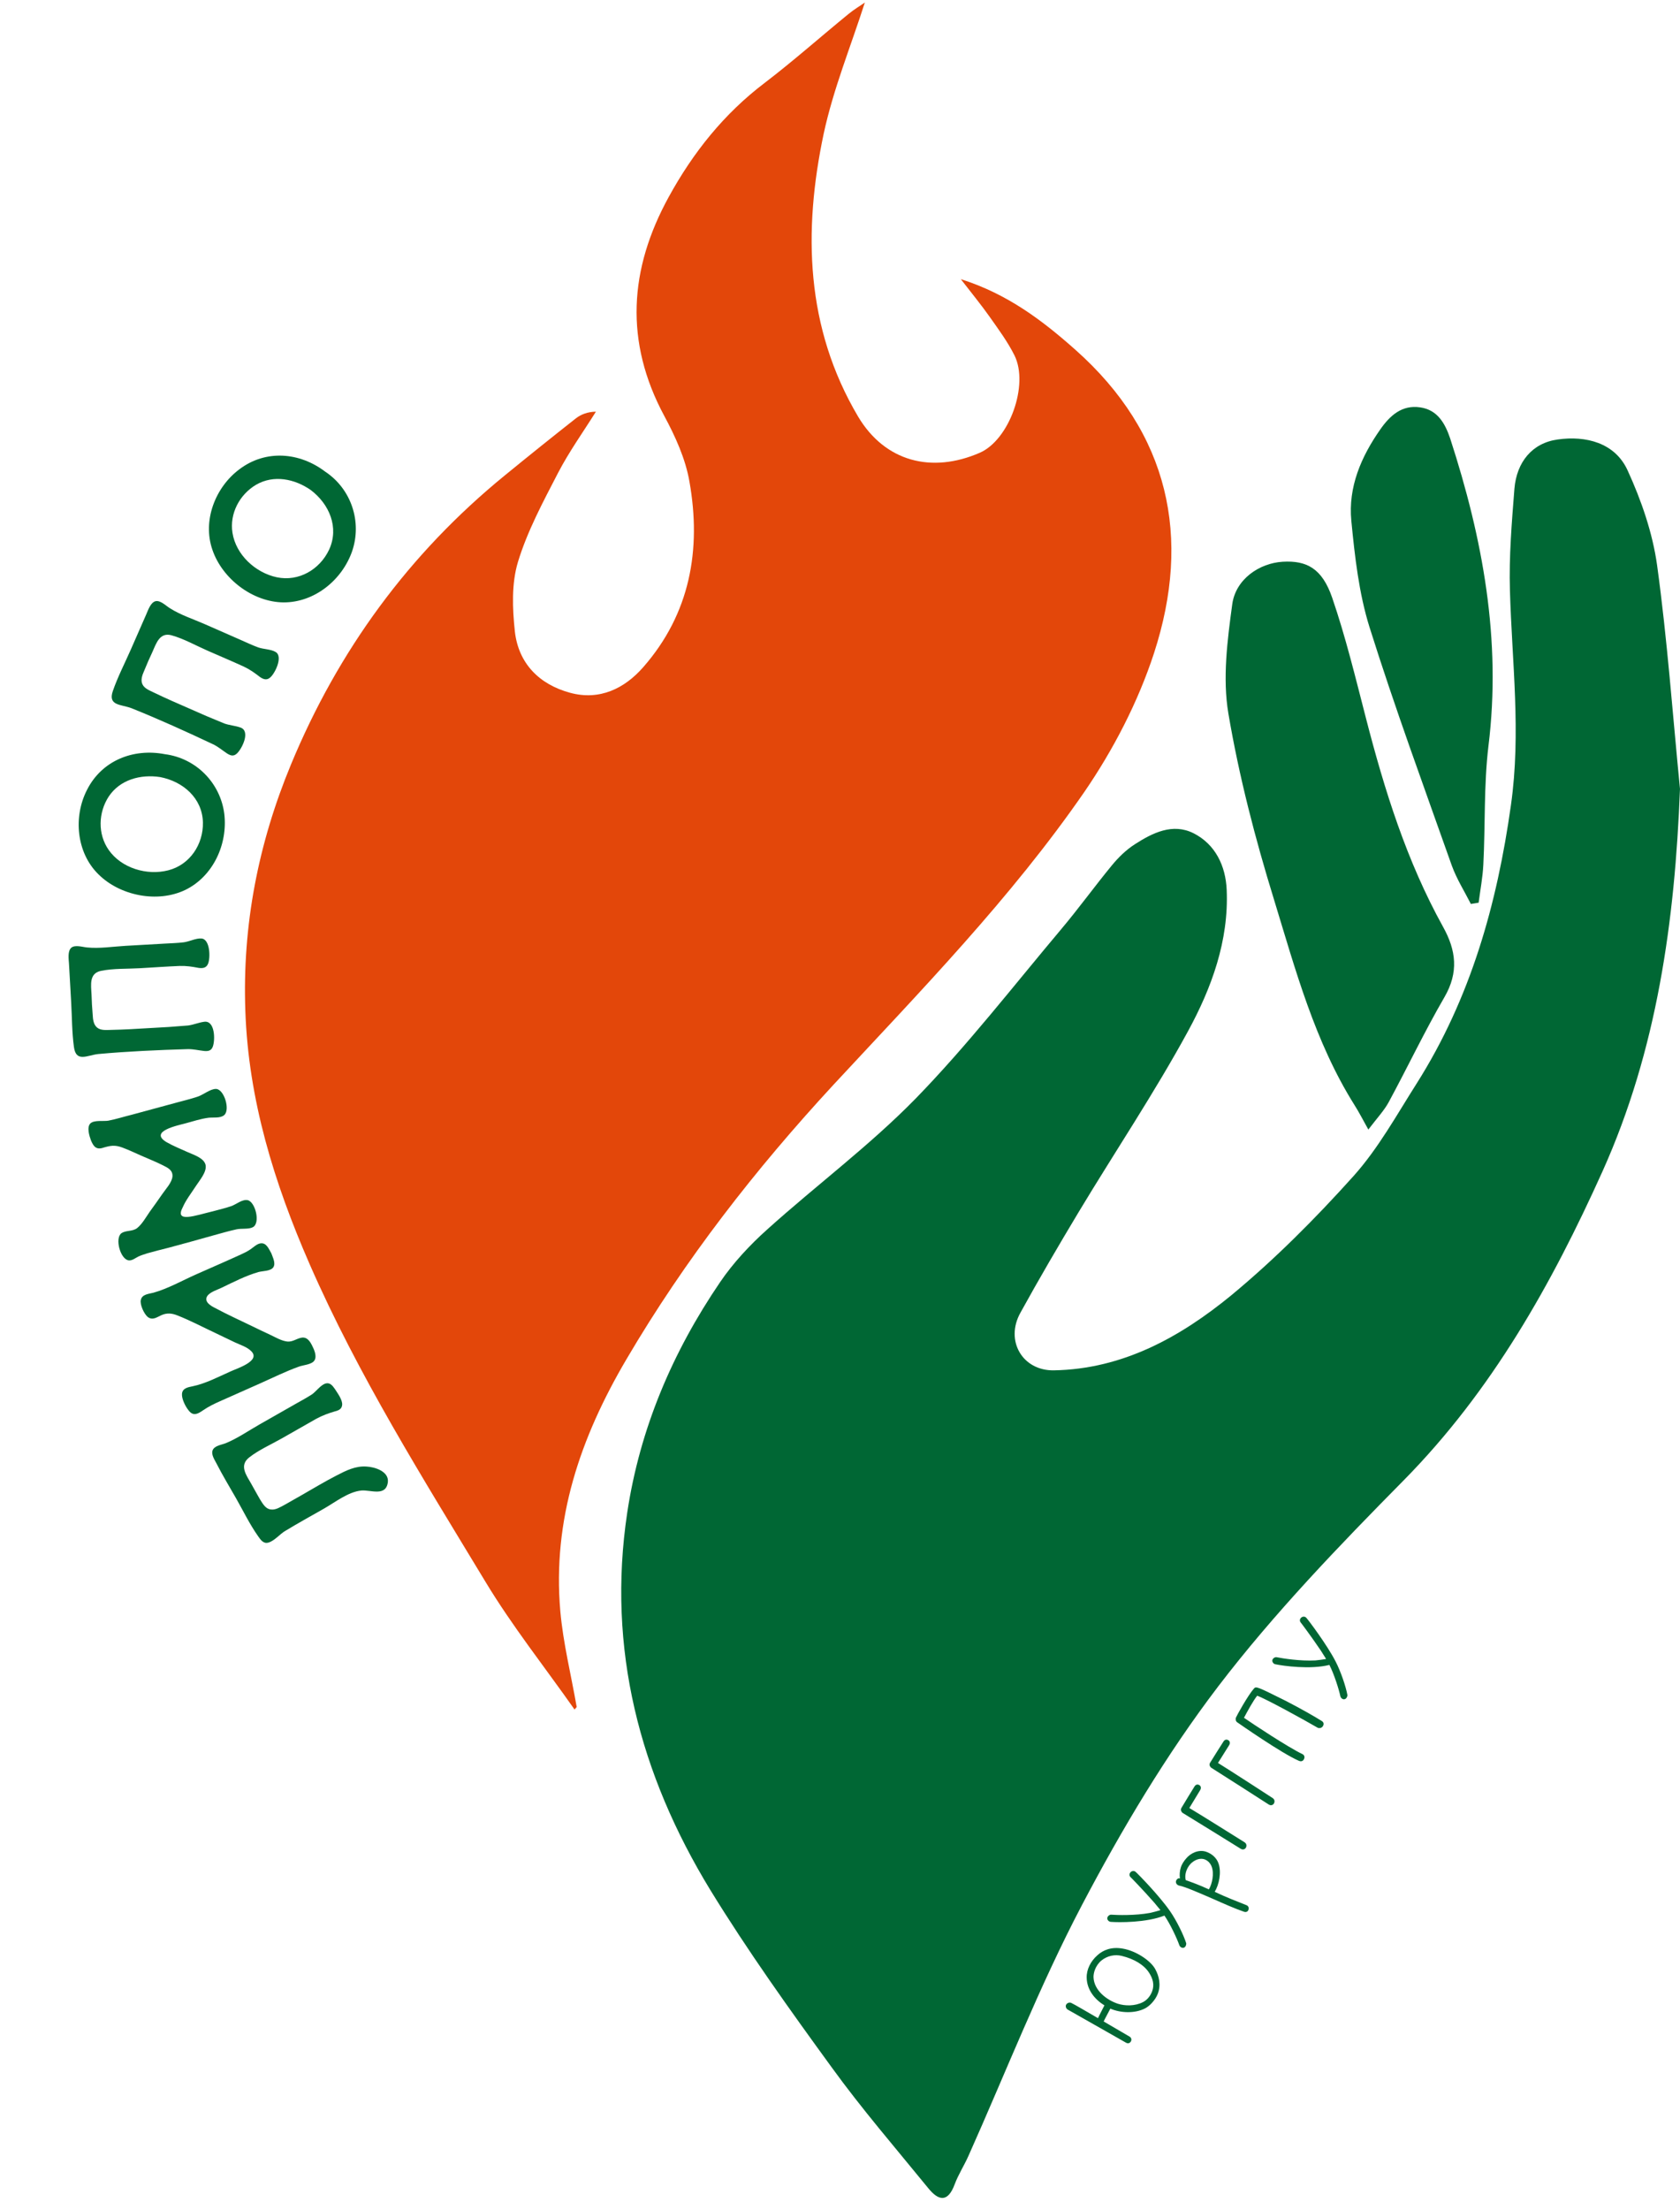 <?xml version="1.0" encoding="UTF-8"?> <svg xmlns="http://www.w3.org/2000/svg" width="108" height="142" viewBox="0 0 108 142" fill="none"><path d="M24.934 95.23C24.813 96.185 23.823 95.715 23.233 95.77C22.393 95.85 21.55 96.521 20.836 96.928C20.011 97.397 19.168 97.862 18.344 98.361C17.998 98.558 17.638 99.014 17.252 99.115C16.936 99.207 16.755 98.941 16.586 98.697C16.051 97.938 15.631 97.07 15.174 96.267C14.755 95.531 14.307 94.796 13.922 94.041C13.806 93.812 13.569 93.474 13.664 93.199C13.768 92.888 14.253 92.834 14.518 92.727C15.271 92.417 15.969 91.931 16.683 91.525L19.014 90.198C19.36 90.001 19.734 89.803 20.067 89.584C20.338 89.385 20.589 89.021 20.904 88.901C21.203 88.804 21.37 89.019 21.532 89.252C21.689 89.502 22.029 89.944 21.995 90.273C21.969 90.539 21.767 90.624 21.534 90.683C21.104 90.809 20.738 90.944 20.341 91.155L18.122 92.418C17.43 92.812 16.639 93.159 16.015 93.647C15.365 94.165 15.829 94.772 16.153 95.341C16.8 96.478 16.981 96.951 17.431 96.99C17.732 97.026 18.032 96.826 18.283 96.697L19.421 96.05C20.168 95.624 20.892 95.183 21.647 94.798C22.25 94.484 22.861 94.181 23.553 94.23C24.083 94.253 25.012 94.536 24.934 95.23Z" fill="#006734"></path><path d="M17.445 80.532C17.532 80.789 17.744 81.172 17.566 81.434C17.382 81.684 16.878 81.656 16.604 81.735C15.795 81.969 15.018 82.37 14.266 82.732C14.002 82.864 13.478 83.013 13.31 83.298C13.116 83.651 13.553 83.906 13.822 84.039C14.596 84.454 15.39 84.817 16.194 85.204C16.57 85.388 16.964 85.578 17.352 85.756C17.707 85.922 18.092 86.157 18.476 86.198C18.825 86.225 19.053 86.011 19.377 85.951C19.742 85.888 19.93 86.183 20.077 86.483C20.198 86.724 20.381 87.134 20.219 87.403C20.051 87.688 19.482 87.703 19.195 87.816C18.36 88.117 17.555 88.517 16.734 88.882L14.13 90.039C13.755 90.206 13.397 90.38 13.053 90.617C12.709 90.854 12.426 91.008 12.133 90.632C11.926 90.388 11.673 89.882 11.699 89.561C11.728 89.184 12.098 89.132 12.393 89.07C13.24 88.89 14.035 88.467 14.809 88.123C15.191 87.939 16.787 87.454 16.155 86.822C15.892 86.546 15.438 86.41 15.101 86.251L13.869 85.661C13.054 85.28 12.263 84.859 11.427 84.528C11.066 84.38 10.741 84.342 10.377 84.503C10.084 84.634 9.816 84.851 9.504 84.625C9.266 84.436 8.978 83.82 9.055 83.519C9.134 83.16 9.56 83.139 9.862 83.061C10.799 82.799 11.707 82.283 12.598 81.887C13.572 81.454 14.55 81.033 15.518 80.589C15.718 80.5 15.912 80.4 16.096 80.276C16.291 80.147 16.502 79.927 16.739 79.891C17.133 79.829 17.28 80.255 17.445 80.532Z" fill="#006734"></path><path d="M15.93 77.116C16.415 77.237 16.75 78.569 16.266 78.846C15.989 79.001 15.527 78.914 15.201 78.989C14.711 79.095 14.219 79.241 13.736 79.372C12.761 79.65 11.795 79.912 10.829 80.173C10.367 80.285 9.921 80.406 9.475 80.527C9.281 80.593 9.082 80.647 8.894 80.737C8.706 80.828 8.501 81.004 8.283 80.983C7.737 80.931 7.364 79.556 7.809 79.236C8.101 79.038 8.502 79.142 8.812 78.912C9.14 78.65 9.38 78.213 9.619 77.868C9.889 77.49 10.171 77.107 10.437 76.716C10.646 76.407 11.061 75.975 11.087 75.583C11.111 75.178 10.778 75.028 10.47 74.873C10.023 74.648 9.562 74.467 9.094 74.261C8.686 74.08 8.274 73.885 7.86 73.731C7.387 73.554 7.095 73.606 6.628 73.746C6.188 73.892 6.007 73.662 5.846 73.267C5.744 72.989 5.568 72.438 5.806 72.187C6.048 71.949 6.663 72.061 6.967 72.006C7.485 71.905 7.974 71.746 8.485 71.621L11.371 70.839C11.805 70.722 12.254 70.613 12.693 70.468C13.061 70.355 13.523 69.95 13.9 69.968C14.415 70.001 14.811 71.316 14.41 71.651C14.162 71.865 13.687 71.781 13.392 71.82C12.904 71.886 12.416 72.045 11.945 72.173C11.425 72.314 9.546 72.69 10.705 73.386C11.13 73.63 11.607 73.82 12.047 74.02C12.427 74.196 13.119 74.394 13.218 74.859C13.302 75.315 12.811 75.86 12.588 76.213C12.307 76.648 11.96 77.088 11.755 77.556C11.19 78.613 12.553 78.097 13.715 77.822C14.099 77.718 14.499 77.623 14.876 77.495C15.179 77.386 15.589 77.035 15.93 77.116Z" fill="#006734"></path><path d="M13.684 67.239C13.584 67.515 13.394 67.551 13.122 67.528C12.747 67.486 12.421 67.401 12.049 67.41C10.15 67.467 8.201 67.552 6.308 67.725C5.606 67.803 4.888 68.281 4.753 67.273C4.622 66.33 4.63 65.34 4.575 64.391L4.434 61.906C4.417 61.624 4.337 61.114 4.582 60.895C4.827 60.688 5.312 60.853 5.596 60.876C6.398 60.958 7.264 60.819 8.071 60.773L10.595 60.629C11.005 60.605 11.415 60.595 11.811 60.546C12.168 60.5 12.605 60.27 12.954 60.301C13.509 60.347 13.54 61.553 13.369 61.936C13.255 62.199 13.025 62.225 12.766 62.189C12.35 62.109 11.987 62.053 11.551 62.065C10.692 62.101 9.834 62.163 8.988 62.211C8.168 62.258 7.292 62.218 6.492 62.38C5.729 62.539 5.848 63.265 5.883 63.88C5.896 64.329 5.921 64.764 5.959 65.212C5.975 65.494 6.008 65.839 6.25 66.031C6.492 66.223 6.85 66.177 7.132 66.174C7.556 66.162 7.967 66.152 8.377 66.128L10.849 65.987C11.271 65.95 11.681 65.927 12.091 65.891C12.448 65.844 12.774 65.697 13.131 65.651C13.82 65.56 13.84 66.806 13.684 67.239Z" fill="#006734"></path><path d="M14.418 52.286C14.653 54.229 13.707 56.305 11.914 57.179C10.124 58.04 7.707 57.556 6.32 56.169C4.907 54.777 4.707 52.476 5.592 50.754C6.546 48.862 8.572 48.067 10.601 48.459C12.602 48.715 14.163 50.301 14.418 52.286ZM13.045 52.842C13.005 51.272 11.756 50.209 10.294 49.929C9.038 49.737 7.713 50.093 6.99 51.179C6.317 52.209 6.271 53.594 6.992 54.618C7.818 55.791 9.454 56.27 10.817 55.92C12.208 55.563 13.073 54.254 13.045 52.842Z" fill="#006734"></path><path d="M15.233 48.412C15.018 48.612 14.832 48.559 14.601 48.415C14.286 48.206 14.033 47.983 13.698 47.822C11.979 47.012 10.203 46.204 8.439 45.499C7.777 45.251 6.92 45.351 7.257 44.392C7.568 43.491 8.024 42.612 8.406 41.743L9.407 39.463C9.52 39.205 9.68 38.714 9.997 38.629C10.309 38.556 10.667 38.923 10.91 39.072C11.587 39.509 12.422 39.778 13.162 40.103L15.477 41.119C15.853 41.284 16.224 41.461 16.599 41.598C16.938 41.719 17.432 41.711 17.728 41.897C18.203 42.19 17.683 43.279 17.357 43.542C17.136 43.726 16.919 43.645 16.705 43.494C16.37 43.235 16.072 43.02 15.678 42.833C14.896 42.476 14.103 42.142 13.328 41.801C12.576 41.471 11.813 41.038 11.026 40.819C10.274 40.615 10.051 41.316 9.803 41.88C9.611 42.286 9.436 42.685 9.267 43.102C9.153 43.36 9.026 43.683 9.155 43.964C9.284 44.245 9.623 44.365 9.876 44.491C10.259 44.673 10.63 44.85 11.006 45.015L13.274 46.01C13.667 46.169 14.043 46.334 14.424 46.487C14.763 46.608 15.12 46.625 15.46 46.746C16.115 46.977 15.567 48.096 15.233 48.412Z" fill="#006734"></path><path d="M22.634 35.427C21.986 37.273 20.218 38.715 18.223 38.706C16.236 38.685 14.284 37.181 13.654 35.323C13.003 33.45 13.843 31.299 15.398 30.146C17.091 28.872 19.26 29.056 20.906 30.305C22.587 31.42 23.284 33.534 22.634 35.427ZM21.157 35.318C21.816 33.892 21.167 32.386 19.98 31.488C18.938 30.76 17.592 30.492 16.464 31.146C15.404 31.771 14.75 32.994 14.944 34.231C15.165 35.647 16.42 36.801 17.797 37.092C19.202 37.386 20.557 36.596 21.157 35.318Z" fill="#006734"></path><path d="M108 50.669C107.671 59.182 106.526 67.471 103.014 75.272C99.751 82.509 95.909 89.363 90.239 95.113C86.068 99.336 81.91 103.651 78.319 108.348C74.977 112.73 72.109 117.545 69.543 122.426C66.806 127.636 64.662 133.149 62.254 138.53C61.978 139.148 61.61 139.714 61.373 140.345C60.925 141.556 60.32 141.398 59.662 140.582C57.571 138.017 55.4 135.504 53.466 132.833C50.755 129.11 48.071 125.36 45.664 121.439C41.125 114.006 39.006 105.941 40.322 97.192C41.138 91.784 43.23 86.877 46.295 82.377C47.137 81.14 48.203 79.996 49.321 78.996C52.479 76.154 55.913 73.602 58.873 70.576C62.202 67.155 65.149 63.352 68.227 59.695C69.346 58.366 70.372 56.945 71.477 55.603C71.898 55.09 72.398 54.603 72.951 54.248C74.095 53.511 75.385 52.867 76.727 53.538C78.134 54.248 78.792 55.643 78.858 57.169C79.003 60.445 77.884 63.484 76.371 66.26C74.214 70.22 71.688 73.983 69.359 77.851C68.07 79.996 66.806 82.153 65.596 84.35C64.596 86.153 65.741 88.087 67.754 88.048C72.174 87.969 75.871 85.916 79.147 83.232C81.963 80.903 84.568 78.285 87.015 75.562C88.607 73.786 89.791 71.628 91.081 69.602C94.541 64.129 96.238 58.103 97.133 51.722C97.79 47.078 97.198 42.539 97.067 37.947C97.001 35.763 97.185 33.579 97.356 31.395C97.501 29.698 98.488 28.461 100.146 28.237C101.935 27.987 103.816 28.435 104.632 30.224C105.513 32.145 106.237 34.237 106.527 36.315C107.184 41.091 107.526 45.894 108 50.696V50.669Z" fill="#006734"></path><path d="M36.941 109.85C35.02 107.114 32.928 104.483 31.205 101.628C27.179 94.97 23.035 88.379 19.903 81.222C17.627 76.011 15.969 70.67 15.772 64.947C15.575 59.447 16.601 54.198 18.706 49.119C21.745 41.791 26.284 35.581 32.441 30.555C33.955 29.318 35.494 28.082 37.033 26.871C37.362 26.621 37.77 26.463 38.309 26.45C37.494 27.753 36.586 29.016 35.875 30.384C34.915 32.239 33.902 34.12 33.297 36.107C32.876 37.502 32.941 39.107 33.099 40.581C33.336 42.633 34.665 43.975 36.652 44.514C38.546 45.027 40.151 44.238 41.349 42.87C44.361 39.436 45.098 35.318 44.322 30.95C44.072 29.489 43.414 28.042 42.704 26.726C40.138 21.951 40.441 17.293 42.993 12.649C44.559 9.794 46.545 7.307 49.164 5.321C51.006 3.913 52.742 2.373 54.545 0.9C54.913 0.597 55.321 0.36 55.597 0.163C54.703 2.952 53.571 5.715 52.953 8.583C51.624 14.859 51.782 21.056 55.163 26.766C56.887 29.66 59.886 30.437 62.978 29.095C64.873 28.279 66.162 24.74 65.215 22.832C64.781 21.964 64.189 21.161 63.623 20.359C63.084 19.596 62.491 18.872 61.768 17.938C64.767 18.885 67.017 20.595 69.135 22.477C75.161 27.832 76.609 34.515 74.188 41.962C73.162 45.106 71.57 48.172 69.701 50.895C64.991 57.711 59.202 63.644 53.571 69.709C48.572 75.117 44.033 80.932 40.27 87.339C37.296 92.391 35.507 97.641 36.02 103.522C36.204 105.588 36.717 107.627 37.073 109.679C37.02 109.732 36.981 109.798 36.928 109.85H36.941Z" fill="#E3470A"></path><path d="M87.966 72.578C87.585 71.893 87.348 71.433 87.072 70.999C84.519 66.933 83.282 62.315 81.901 57.803C80.691 53.882 79.651 49.882 78.967 45.843C78.585 43.58 78.901 41.146 79.217 38.817C79.441 37.212 80.954 36.186 82.454 36.094C84.006 36.002 84.993 36.528 85.637 38.396C86.506 40.922 87.137 43.541 87.808 46.133C89.005 50.777 90.427 55.329 92.768 59.552C93.61 61.065 93.781 62.473 92.86 64.065C91.584 66.262 90.492 68.565 89.282 70.801C88.992 71.341 88.558 71.801 87.953 72.591L87.966 72.578Z" fill="#006734"></path><path d="M94.568 58.105C94.147 57.276 93.647 56.487 93.331 55.619C91.529 50.527 89.66 45.449 88.042 40.304C87.358 38.12 87.095 35.765 86.871 33.463C86.661 31.292 87.503 29.345 88.739 27.582C89.358 26.7 90.121 26.003 91.292 26.174C92.41 26.332 92.897 27.2 93.226 28.174C95.318 34.607 96.528 41.12 95.686 47.935C95.383 50.448 95.489 53.014 95.357 55.553C95.318 56.368 95.16 57.184 95.055 58C94.897 58.026 94.726 58.053 94.568 58.079V58.105Z" fill="#006734"></path><path d="M72.188 125.205C73.043 125.353 73.966 125.981 74.258 126.507C74.521 126.98 74.644 127.551 74.425 128.116C74.252 128.539 73.907 128.888 73.617 129.042C72.954 129.386 72.037 129.344 71.379 129.06C71.191 129.428 71.021 129.722 70.951 129.885C71.594 130.256 72.25 130.646 72.616 130.858C72.732 130.925 72.761 131.06 72.699 131.168C72.621 131.302 72.496 131.312 72.38 131.245C71.487 130.73 69.149 129.416 68.64 129.122C68.533 129.06 68.478 128.909 68.54 128.802C68.601 128.695 68.752 128.639 68.865 128.692C69.09 128.798 69.817 129.23 70.585 129.673C70.723 129.372 70.852 129.149 70.999 128.852C70.393 128.479 69.875 127.87 69.858 127.075C69.844 126.542 70.116 126.009 70.55 125.628C70.902 125.308 71.434 125.067 72.188 125.205ZM73.874 126.761C73.548 126.252 72.924 125.868 72.109 125.671C71.672 125.562 71.186 125.662 70.807 125.967C70.394 126.312 70.285 126.809 70.298 127.055C70.335 127.898 71.158 128.515 71.869 128.748C72.314 128.885 72.94 128.914 73.479 128.641C73.77 128.487 73.951 128.235 74.06 127.964C74.23 127.526 74.106 127.122 73.874 126.761Z" fill="#006734"></path><path d="M72.67 120.304C72.751 120.208 72.902 120.177 73.01 120.278C73.153 120.399 74.534 121.809 75.224 122.808C75.638 123.403 76.096 124.347 76.253 124.849C76.274 124.934 76.225 125.097 76.116 125.14C76.001 125.191 75.859 125.107 75.813 124.983C75.672 124.575 75.237 123.632 74.857 123.082C73.695 123.542 71.915 123.527 71.401 123.484C71.286 123.476 71.174 123.361 71.182 123.246C71.191 123.131 71.319 123.016 71.434 123.024C71.825 123.053 72.97 123.086 73.926 122.911C74.133 122.867 74.378 122.797 74.582 122.738L74.592 122.72C74.461 122.558 74.342 122.415 74.201 122.247C73.493 121.441 72.689 120.615 72.671 120.604C72.599 120.525 72.584 120.408 72.67 120.304Z" fill="#006734"></path><path d="M80.253 122.72C80.199 122.868 80.041 122.868 79.957 122.829C79.368 122.626 78.636 122.3 77.913 121.98C77.043 121.605 76.195 121.232 75.817 121.158C75.708 121.14 75.595 121.047 75.593 120.913C75.595 120.83 75.654 120.733 75.736 120.698C75.789 120.67 75.861 120.69 75.861 120.69C75.811 120.515 75.844 120.184 75.906 120.004C75.966 119.787 76.109 119.573 76.263 119.4C76.525 119.089 77.029 118.818 77.525 118.975C77.876 119.093 78.192 119.347 78.324 119.705C78.546 120.312 78.357 121.115 78.088 121.555C78.8 121.893 79.486 122.155 80.117 122.407C80.248 122.451 80.311 122.586 80.253 122.72ZM77.713 121.398C77.923 121.055 78.068 120.382 77.889 119.923C77.794 119.683 77.6 119.505 77.369 119.448C77.06 119.38 76.755 119.544 76.548 119.744C76.243 120.065 76.141 120.51 76.227 120.804C76.595 120.933 77.13 121.126 77.713 121.398Z" fill="#006734"></path><path d="M80.088 118.726C80.033 118.814 79.906 118.88 79.757 118.787C79.242 118.464 76.706 116.898 76.019 116.479C75.984 116.457 75.863 116.32 75.942 116.175C76.021 116.03 76.79 114.784 76.79 114.784C76.862 114.67 76.978 114.621 77.109 114.703C77.213 114.769 77.223 114.909 77.152 115.023L76.457 116.169C77.307 116.678 79.534 118.075 80.006 118.371C80.163 118.47 80.142 118.639 80.088 118.726Z" fill="#006734"></path><path d="M81.89 115.887C81.834 115.974 81.706 116.038 81.559 115.943C81.049 115.612 78.537 114.006 77.857 113.577C77.822 113.555 77.703 113.416 77.785 113.272C77.866 113.128 78.654 111.894 78.654 111.894C78.727 111.782 78.844 111.734 78.974 111.819C79.078 111.886 79.085 112.026 79.012 112.138L78.299 113.274C79.141 113.796 81.347 115.227 81.814 115.531C81.97 115.632 81.946 115.801 81.89 115.887Z" fill="#006734"></path><path d="M83.829 113.024C83.756 113.186 83.607 113.184 83.51 113.142C82.364 112.643 79.696 110.773 79.526 110.656C79.441 110.597 79.414 110.454 79.455 110.357C79.5 110.238 80.233 108.915 80.608 108.497C80.75 108.344 80.773 108.348 82.628 109.271C83.628 109.783 84.55 110.316 84.962 110.574C85.095 110.653 85.133 110.779 85.034 110.924C84.947 111.051 84.783 111.052 84.701 111.008C83.87 110.524 81.383 109.154 80.819 108.955C80.56 109.277 80.184 109.97 79.97 110.373C80.574 110.788 82.782 112.254 83.742 112.714C83.833 112.763 83.9 112.884 83.829 113.024Z" fill="#006734"></path><path d="M83.646 103.94C83.738 103.855 83.891 103.844 83.986 103.958C84.113 104.097 85.302 105.672 85.858 106.75C86.193 107.393 86.526 108.388 86.618 108.906C86.629 108.993 86.559 109.148 86.445 109.177C86.325 109.213 86.195 109.111 86.165 108.983C86.077 108.56 85.766 107.569 85.46 106.975C84.248 107.283 82.485 107.04 81.98 106.932C81.867 106.909 81.771 106.781 81.794 106.668C81.817 106.555 81.96 106.457 82.073 106.481C82.457 106.559 83.587 106.738 84.558 106.687C84.769 106.669 85.021 106.631 85.23 106.598L85.243 106.582C85.133 106.405 85.034 106.248 84.916 106.064C84.316 105.174 83.625 104.251 83.608 104.238C83.546 104.15 83.547 104.033 83.646 103.94Z" fill="#006734"></path></svg> 